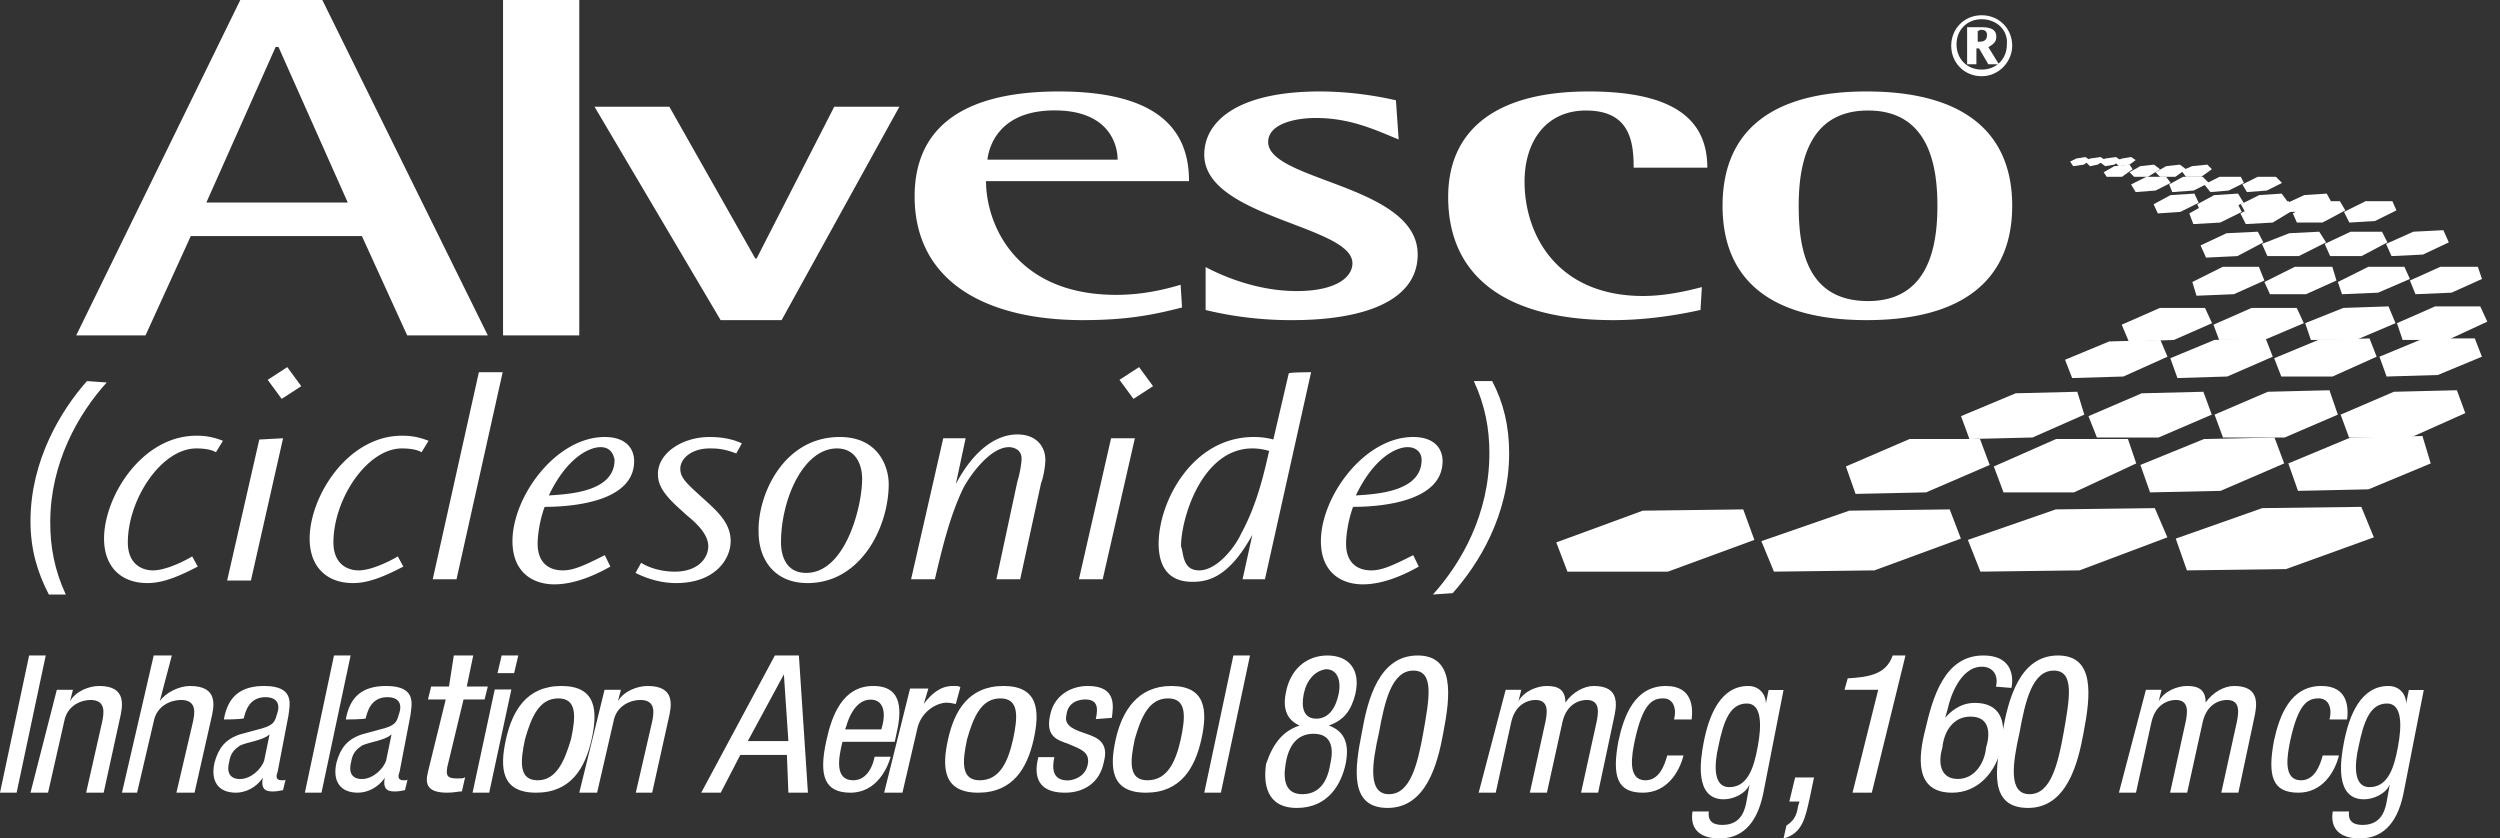 <svg width="164" height="55" xmlns="http://www.w3.org/2000/svg"><rect width="100%" height="100%" fill="#333333" stroke="none"/><g fill="none" fill-rule="evenodd"><path d="M-134.5-54.5h1439v6651h-1439z" stroke="#E5E5E5"/><path stroke="#CFCFCF" d="M-135-15h1440v85H-135z"/><g fill-rule="nonzero"><path fill="#fff" d="M33 0h5v22h-5zM39 7h4.91l5.635 9.954h.091L54.727 7H59l-7.727 14h-4zM77.54 20.171c-1.928.498-3.673.829-6.52.829C64.867 21 60 18.597 60 12.878 60 8.901 62.48 6 69.46 6 76.621 6 78 9.066 78 11.884H64.684c0 2.818 1.928 7.459 8.54 7.459 1.47 0 2.847-.25 4.225-.663l.092 1.491zm-4.224-9.696c0-1.077-.643-3.232-4.132-3.232-3.674 0-4.317 2.403-4.408 3.232h8.54zM91.752 9.15c-1.606-.664-3.21-1.41-5.44-1.41-1.427 0-3.12.415-3.12 1.575 0 2.569 9.808 2.818 9.808 7.376C93 19.757 89.433 21 84.796 21a23.8 23.8 0 01-5.707-.663v-2.818c1.249.663 3.478 1.575 5.975 1.575 2.586 0 3.656-.912 3.656-1.823 0-2.486-9.72-2.984-9.72-7.127C79 7.989 81.14 6 86.58 6c2.318 0 4.28.414 4.993.58l.179 2.57zM111.553 20.333c-1.88.417-3.848.667-5.727.667C98.936 21 95 18.25 95 12.917 95 8.667 97.953 6 104.216 6 110.032 6 112 8 112 11h-4.832c0-1.75-.268-3.75-3.131-3.75-2.595 0-4.026 2-4.026 4.667 0 3.5 2.147 7.5 7.784 7.5 1.252 0 2.594-.25 3.847-.584l-.09 1.5zM113 13.5c0-4.833 3.122-7.5 9.455-7.5C128.79 6 132 8.667 132 13.5s-3.211 7.5-9.545 7.5c-6.333 0-9.455-2.667-9.455-7.5zm9.545 6.25c4.014 0 4.549-3.667 4.549-6.25s-.535-6.25-4.55-6.25c-4.013 0-4.549 3.667-4.549 6.25 0 2.667.446 6.25 4.55 6.25zM15.763 0h5.381L32 22h-5.289l-2.969-6.512H12.515L9.546 22H5L15.763 0zm-2.227 13.288h9.278L18.268 3.08h-.186l-4.546 10.208z"/><g fill="#fff"><path d="M14.166 29.667c-.275-.167-.734-.25-1.285-.25-2.293 0-4.495 3.333-4.495 6.166 0 1.417.917 1.834 1.651 1.834.826 0 2.019-.584 2.57-.917l.366.667c-1.284.666-2.294 1.083-3.303 1.083-1.743 0-2.844-1.083-2.844-2.917 0-2.75 2.477-6.75 6.055-6.75.276 0 .918 0 1.744.334l-.459.75zM18.57 28.75l-2.11 9.333H14.9l2.11-9.25 1.56-.083zm1.193-3.417l-1.285.834-.917-1.25 1.284-.834.918 1.25zM27.654 29.667c-.276-.167-.734-.25-1.285-.25-2.294 0-4.496 3.333-4.496 6.166 0 1.417.918 1.834 1.652 1.834.826 0 2.018-.584 2.569-.917l.367.667c-1.285.666-2.294 1.083-3.303 1.083-1.744 0-2.845-1.083-2.845-2.917 0-2.75 2.478-6.75 6.056-6.75.275 0 .918 0 1.743.334l-.458.75zM32.975 24.417L29.947 38h-1.56l3.028-13.583zM40.04 37.167c-.734.416-2.202 1.166-3.67 1.166s-2.752-.833-2.752-2.833c0-2.917 2.844-6.833 6.055-6.833 1.376 0 1.927.75 1.927 1.583 0 2.667-4.037 3-5.872 3-.367 1-.459 2-.459 2.417 0 1.25.734 1.75 1.652 1.75.642 0 1.284-.25 2.752-1l.367.75zm-.642-7.834c-.734 0-2.202.667-3.395 3.167 1.376-.083 4.312-.25 4.312-2.333-.091-.5-.367-.834-.917-.834zM48.298 29.75c-.826-.333-1.376-.333-1.743-.333-1.193 0-1.927.666-1.927 1.333 0 .5.275.833 1.1 1.583l.46.417c.917.833 1.743 1.583 1.743 2.75s-1.01 2.75-3.578 2.75c-.918 0-1.835-.25-2.661-.667l.367-.666c.367.25 1.193.583 2.202.583 1.56 0 2.202-.917 2.202-1.667 0-.666-.55-1.333-1.376-2l-.55-.5c-1.102-1-1.377-1.583-1.377-2.25 0-1.333 1.56-2.416 3.395-2.416 1.1 0 1.743.25 2.11.416l-.367.667zM55.088 28.667c2.569 0 3.211 2 3.211 3.083 0 2.833-1.835 6.5-5.322 6.5-2.202 0-3.211-1.583-3.211-3.333-.092-2.334 1.56-6.25 5.322-6.25zm-2.202 8.916c2.569 0 3.67-4.333 3.67-6.166 0-1-.46-2-1.652-2-2.202 0-3.67 3.333-3.67 6.166 0 .25 0 2 1.652 2zM63.345 28.75l-.642 3c1.193-2.25 2.66-3.25 4.037-3.25 1.285 0 1.835.833 1.835 1.667 0 .5-.183 1.333-.275 1.5L66.924 38h-1.56l1.376-6.417c.092-.25.275-1.083.275-1.5 0-.666-.642-.75-.825-.75-1.285 0-2.661 2-3.028 2.75-.826 1.75-1.285 3.584-1.835 5.917h-1.56l2.11-9.25h1.468zM74.447 28.75L72.337 38h-1.56l2.11-9.25h1.56zm1.193-3.417l-1.284.834-.918-1.25 1.285-.834.917 1.25zM86.008 24.417L82.98 38h-1.468l.643-2.917c-1.56 2.834-2.936 3.084-3.946 3.084-1.743 0-2.202-1.25-2.202-2.5 0-2.75 2.202-7 6.24-7 .55 0 1.009.083 1.284.166l1.01-4.333c0-.083 1.467-.083 1.467-.083zm-7.34 13c1.193 0 2.386-1.584 2.753-2.417 1.1-2 1.56-4.25 1.835-5.417a3.735 3.735 0 00-1.101-.166c-3.303 0-4.68 4.583-4.68 6.416.184.5.092 1.584 1.193 1.584zM93.073 37.167c-.734.416-2.202 1.166-3.67 1.166s-2.752-.833-2.752-2.833c0-2.917 2.844-6.833 6.055-6.833 1.376 0 1.927.75 1.927 1.583 0 2.667-4.037 3-5.872 3-.367 1-.459 2-.459 2.417 0 1.25.734 1.75 1.652 1.75.642 0 1.284-.25 2.752-1l.367.75zm-.734-7.834c-.734 0-2.202.667-3.395 3.167 1.377-.083 4.313-.25 4.313-2.333 0-.5-.367-.834-.918-.834z"/></g><path d="M130 5c-1.13 0-2-.87-2-2s.87-2 2-2 2 .87 2 2c0 1.043-.87 2-2 2zm0-3.74c-.957 0-1.652.697-1.652 1.653 0 .957.695 1.652 1.652 1.652s1.652-.695 1.652-1.652c.087-.956-.695-1.652-1.652-1.652zm-.087.523c.348 0 1.044 0 1.044.608 0 .174 0 .435-.522.696l.695 1.13h-.695l-.609-1.043h-.174v1.043h-.609V1.783h.87zm-.174.26v.696c.261 0 .609 0 .609-.435 0-.347-.261-.347-.435-.347l-.174.086z" fill="#fff"/><g fill="#fff"><path d="M143.461 37.417l6.498-.084 5.766-2.083-.823-2-6.499.083-5.674 2zM129.915 37.5l6.499-.083 5.766-2.167-.824-1.917-6.498.084-5.766 2zM116.37 37.5l6.59-.083 5.674-2.084-.732-1.916-6.59.083-5.766 2zM102.824 37.5h6.59l5.674-2.083-.732-2-6.59.083-5.674 2.083z"/></g><g fill="#fff"><path d="M150.749 32.2l4.625-.1 4.082-1.7-.544-1.8-4.717.1-4.081 1.7zM141.044 32.3l4.626-.1 4.172-1.8-.635-1.7-4.626.1-4.172 1.7zM131.43 32.3h4.626l4.081-1.9-.544-1.6h-4.716l-4.082 1.8zM121.726 32.4l4.625-.1 4.172-1.8-.635-1.7h-4.625l-4.172 1.8z"/></g><g fill="#fff"><path d="M154.097 28.7h4.044l3.583-1.6-.551-1.5-4.135.1-3.492 1.5zM145.827 28.7h4.043l3.492-1.5-.551-1.6-4.043.1-3.492 1.5zM129.195 28.8l4.135-.1 3.4-1.5-.46-1.5-4.043.1-3.584 1.5zM137.557 28.7h4.043l3.492-1.5-.551-1.5-4.044.1-3.492 1.5z"/></g><g fill="#fff"><path d="M156.56 24.7l3.36-.1 2.893-1.2-.466-1.2h-3.36l-2.894 1.2zM149.653 24.7h3.36l2.894-1.3-.467-1.2-3.36.1-2.893 1.2zM142.84 24.8l3.267-.1 2.986-1.3-.466-1.2-3.36.1-2.894 1.2zM135.933 24.8l3.36-.1 2.894-1.3-.467-1.1-3.36.1-2.893 1.2z"/></g><g fill="#fff"><path d="M139.648 22.4l2.963-.1 2.5-1.1-.463-1h-2.963l-2.5 1.1zM145.574 22.3h2.963l2.593-1.1-.463-1h-2.963l-2.5 1.1zM157.611 22.3h2.963l2.593-1.2-.463-1h-2.963l-2.5 1.1zM151.593 22.3h2.963l2.592-1.1-.463-1.1-2.963.1-2.5 1z"/></g><g fill="#fff"><path d="M144.09 19.4l2.455-.1 2-.9-.363-.9h-2.364l-2 1zM158.455 19.3l2.363-.1 2-.9-.273-.8h-2.454l-2 .9zM153.636 19.3l2.364-.1 2.09-.9-.363-.8h-2.363l-2 1zM148.91 19.3h2.363l2-.9-.273-.9h-2.455l-2 1z"/></g><g fill="#fff"><path d="M154.118 14.6l1.676-.1 1.412-.7-.265-.6h-1.765l-1.411.7zM150.676 14.6h1.677l1.5-.8-.353-.6h-1.676l-1.412.8zM147.324 14.7l1.764-.1 1.324-.8-.265-.6h-1.676l-1.5.8zM143.882 14.7l1.765-.1 1.412-.7-.353-.7h-1.677l-1.411.8z"/></g><g fill="#fff"><path d="M150.138 13.9h1.57l1.2-.7-.277-.5-1.477.1-1.292.6zM147.277 13.9h1.477l1.292-.7-.37-.5-1.476.1-1.2.6zM144.415 14l1.477-.1 1.293-.6-.37-.6-1.569.1-1.108.6zM141.554 14l1.477-.1 1.2-.6-.277-.6-1.57.1-1.107.6z"/></g><g fill="#fff"><path d="M147.4 12.6l1.3-.1 1-.5-.4-.4h-1.2l-1 .5zM145 12.6l1.2-.1 1-.5-.2-.4h-1.4l-1 .5z"/><path d="M142.5 12.6l1.4-.1 1-.5-.4-.4h-1.3l-.9.5zM140.1 12.6l1.3-.1 1-.5-.3-.4h-1.3l-1 .5z"/></g><g fill="#fff"><path d="M143.4 11.6h1l.7-.5-.3-.3-1 .1-.7.3z"/><path d="M141.7 11.6h1l.7-.5-.4-.3-.9.1-.7.4zM140 11.6h.9l.8-.5-.4-.3-.9.1-.7.4zM138.2 11.6h1l.7-.5-.2-.3-1 .1-.7.4z"/></g><g fill="#fff"><path d="M139 10.9l.7-.1.4-.3-.3-.2-.6.1-.5.2z"/><path d="M138.1 10.9l.6-.1.4-.3-.3-.2-.7.1-.4.2z"/><path d="M137.1 10.9l.5-.1.5-.3-.3-.2-.7.1-.3.2z"/><path d="M136 10.9l.7-.1.4-.3-.3-.2-.6.1-.4.2z"/></g><g fill="#fff"><path d="M156.884 16.8l2.058-.1 1.7-.8-.358-.8-1.968.1-1.79.8zM152.858 16.8h2.058l1.7-.9-.358-.7H154.2l-1.7.8zM148.742 16.8h2.058l1.79-.9-.448-.7-1.968.1-1.79.7zM144.716 16.9l2.058-.1 1.7-.9-.358-.7-2.058.1-1.7.8z"/></g><path fill="#fff" d="M1.91 43H3l-1.91 9H0zM3.728 45.25h1.057l-.192.75c.384-.667 1.248-1 1.92-1 1.825 0 1.537 1.333 1.345 2.167L6.8 52H5.65l1.056-4.667c.096-.5.288-1.416-.768-1.416-.576 0-1.536.333-1.728 1.416L3.152 52H2l1.728-6.75zM10.083 43h1.19l-.793 3c.397-.583 1.29-1 1.984-1 1.885 0 1.587 1.333 1.389 2.167L12.762 52h-1.19l1.09-4.667c.1-.5.298-1.416-.793-1.416-.595 0-1.587.333-1.786 1.416L8.992 52H8l2.083-9zM14.685 47.198C14.949 45.65 15.832 45 17.332 45c2.03 0 1.677 1.22 1.588 1.953l-.705 3.663c-.089.244-.177.57.264.57.177 0 .265 0 .265-.081l-.177.732c-.088 0-.352.082-.617.082-.353 0-.883 0-.706-.896-.441.651-1.147.977-1.765.977-1.147 0-1.677-.733-1.412-1.953.265-.977.706-1.547 1.677-1.873l1.5-.407c.794-.244.794-.488.97-1.058.177-.65-.176-.976-.794-.976-1.147 0-1.323 1.058-1.412 1.302v.081c-.176.082-1.323.082-1.323.082zm3 .976c-.441.407-1.412.489-1.941.733-.353.244-.618.488-.706 1.058-.177.651 0 1.14.706 1.14s1.412-.652 1.588-1.221l.353-1.71zM21.91 43H23l-1.91 9H20zM22.685 47.198C22.949 45.65 23.832 45 25.332 45c2.03 0 1.677 1.22 1.588 1.953l-.705 3.663c-.089.244-.177.57.264.57.177 0 .265 0 .265-.081l-.177.732c-.088 0-.352.082-.617.082-.353 0-.883 0-.706-.896-.441.651-1.147.977-1.765.977-1.147 0-1.677-.733-1.412-1.953.265-.977.706-1.547 1.677-1.873l1.5-.407c.794-.244.794-.488.97-1.058.177-.65-.176-.976-.794-.976-1.147 0-1.323 1.058-1.412 1.302v.081c-.088.082-1.323.082-1.323.082zm3 .976c-.441.407-1.412.489-1.941.733-.353.244-.618.488-.706 1.058-.177.651 0 1.14.706 1.14s1.412-.652 1.588-1.221l.353-1.71zM29.77 43h1.274l-.424 2.038H32l-.212.849h-1.38l-1.062 4.415c-.106.594 0 .764.637.764.318 0 .424 0 .53-.085l-.212.934c-.212 0-.53.085-.955.085-1.274 0-1.487-.51-1.274-1.358l1.168-4.755h-1.168l.212-.85h1.168L29.77 43zM32.455 45.23h1.09L32.091 52H31l1.455-6.77zm.454-2.23H34l-.273 1.156h-1.09L32.908 43zM36.832 45c2.29 0 2.393 1.628 1.977 3.5-.416 1.872-1.352 3.5-3.641 3.5-2.29 0-2.393-1.628-1.977-3.5.416-1.872 1.352-3.5 3.641-3.5zm.625 3.5c.312-1.465.416-2.686-.833-2.686-1.248 0-1.769 1.22-2.185 2.686-.312 1.465-.416 2.686.833 2.686 1.248 0 1.768-1.302 2.185-2.686zM39.659 45.25h1.073l-.195.75c.39-.667 1.269-1 1.952-1 1.854 0 1.561 1.333 1.366 2.167L42.782 52h-1.074l1.074-4.667c.097-.5.293-1.416-.78-1.416-.586 0-1.562.333-1.757 1.416L39.17 52H38l1.659-6.75zM50.831 43h1.577L53 52h-1.282l-.098-2.477h-3.057L47.282 52H46l4.831-9zm-1.775 5.615h2.662l-.295-4.376-2.367 4.376zM55.266 48.663c-.264 1.058-.528 2.523.703 2.523.967 0 1.318-1.058 1.406-1.546h1.055c-.176.65-.879 2.36-2.637 2.36-1.67 0-2.11-1.058-1.582-3.419.351-1.628 1.055-3.581 3.076-3.581 2.022 0 1.846 1.79 1.495 3.256l-.088.407h-3.428zm2.549-.814l.088-.326c.176-.732.088-1.628-.791-1.628-1.055 0-1.495 1.384-1.583 1.71l-.088.244h2.374zM59.7 45.169h1.2l-.3 1.012c.5-.675 1.1-1.181 1.9-1.181.3 0 .4 0 .5.084l-.3 1.097c-.1 0-.3-.085-.6-.085-.6 0-1.6.506-1.9 1.603L59.2 52H58l1.7-6.831zM65.832 45c2.29 0 2.393 1.628 1.977 3.5-.416 1.872-1.352 3.5-3.641 3.5-2.29 0-2.393-1.628-1.977-3.5.416-1.872 1.352-3.5 3.641-3.5zm.625 3.5c.312-1.465.416-2.686-.833-2.686-1.248 0-1.769 1.22-2.185 2.686-.312 1.465-.416 2.686.833 2.686 1.352 0 1.873-1.302 2.185-2.686zM71.885 47.172c.175-.804.087-1.287-.702-1.287-.263 0-1.14.08-1.228 1.046-.176.724.614.966 1.316 1.207.701.241 1.49.563 1.14 1.85C72.148 51.357 71.095 52 69.867 52c-2.193 0-1.93-1.61-1.754-2.333h1.052c-.175.804-.087 1.528.878 1.528.263 0 1.14-.16 1.315-1.046.176-.885-.614-1.046-1.315-1.367-.702-.242-1.492-.483-1.14-1.931.262-1.207 1.315-1.851 2.455-1.851 1.93 0 1.667 1.368 1.579 2.092l-1.052.08zM76.832 45c2.29 0 2.393 1.628 1.977 3.5-.416 1.872-1.352 3.5-3.641 3.5-2.29 0-2.393-1.628-1.977-3.5.416-1.872 1.456-3.5 3.641-3.5zm.625 3.5c.312-1.465.416-2.686-.833-2.686-1.248 0-1.769 1.22-2.185 2.686-.312 1.465-.416 2.686.833 2.686 1.352 0 1.873-1.302 2.185-2.686zM80.91 43H82l-1.91 9H79z"/><path d="M85.252 47.595c-.824-.36-1.099-1.081-.916-2.072C84.611 43.9 85.71 43 87.082 43s2.197.9 1.831 2.523c-.275 1.08-.732 1.711-1.74 2.072 1.008.36 1.374 1.17 1.1 2.522-.275 1.261-1.1 2.883-3.204 2.883-2.014 0-2.197-1.622-2.014-2.883.457-1.351 1.098-2.162 2.197-2.522zm.183 4.504c1.098 0 1.647-.81 1.83-1.982.275-1.171 0-1.982-1.098-1.982s-1.648.81-1.83 1.982c-.184 1.081 0 1.982 1.098 1.982zm.091-6.576c-.183.9 0 1.621.824 1.621s1.282-.72 1.465-1.621c.183-.901-.092-1.622-.824-1.622-.733.09-1.282.72-1.465 1.622zM89.34 48.045C89.715 45.883 90.465 43 92.997 43c2.438 0 2.157 2.613 1.688 5.045C94.31 50.117 93.559 53 91.027 53c-2.531 0-2.156-2.613-1.687-4.955zm1.781 4.054c1.407 0 1.876-1.982 2.25-4.054.376-2.162.751-4.054-.656-4.054-1.406 0-1.875 1.982-2.25 4.054-.469 2.072-.75 4.054.656 4.054zM98.772 45.25h1.026l-.186.75c.373-.667 1.213-1 1.865-1 .747 0 1.213.25 1.213 1.083.467-.666 1.213-1.083 1.866-1.083 1.772 0 1.492 1.333 1.306 2.167L104.836 52h-1.12l1.026-4.667c.094-.5.28-1.416-.653-1.416-.466 0-1.306.25-1.585 1.416L101.477 52h-1.119l1.026-4.667c.093-.5.28-1.416-.653-1.416-.466 0-1.306.25-1.586 1.416L98.12 52H97l1.772-6.75zM109.816 47.198c.178-.651 0-1.384-.71-1.384s-1.333.326-1.865 2.767c-.178.896-.533 2.605.71 2.605.888 0 1.243-.977 1.421-1.628h1.066c-.267 1.058-1.066 2.442-2.665 2.442-1.687 0-2.042-1.058-1.598-3.419.355-1.628 1.066-3.581 3.108-3.581 1.776 0 1.776 1.465 1.688 2.198h-1.155zM115.663 52.08c-.446 2.124-1.515 2.92-2.852 2.92-.356 0-2.05 0-1.783-1.77h1.07c-.09.708.357.885.891.885 1.337 0 1.515-1.15 1.605-1.681l.178-.974c-.268.62-1.07.974-1.694.974-1.96 0-1.515-2.655-1.336-3.629.356-1.947 1.158-3.805 2.94-3.805.714 0 1.16.531 1.16 1.15l.178-.885h.98l-1.337 6.815zm-2.941-3.098c-.267 1.15-.357 2.655.713 2.655 1.159 0 1.604-1.15 1.872-2.655.267-1.416.267-2.832-.713-2.832-1.07 0-1.516 1.062-1.872 2.832zM117.762 51H119l-.286 1.368c-.285 1.264-.476 2.316-1.714 2.632l.19-.842c.477-.316.667-.632.762-1.263l.096-.316h-.667l.38-1.579zM121.21 44.5c1.369-.083 2.527-.25 2.948-1.5H125l-2.21 9h-1.264l1.685-6.75H121l.21-.75zM130.933 45.045c.185-.736-.185-1.309-.925-1.309-1.48 0-2.128 2.21-2.22 2.7l-.186.655c.278-.327.925-.982 1.943-.982 1.573 0 2.128 1.064 1.758 2.864-.37 1.718-1.573 3.027-3.238 3.027-2.498 0-2.22-2.373-1.758-4.173.462-1.963 1.203-4.827 3.793-4.827 2.128 0 1.943 1.718 1.85 2.127l-1.017-.082zm-2.498 6.055c1.11 0 1.758-1.064 1.85-2.045.278-.9.278-2.046-1.017-2.046-1.203 0-1.758 1.064-1.85 2.046-.278.9-.186 2.045 1.017 2.045z" fill="#ffffff"/><path d="M131.363 48.045c.374-2.162 1.121-5.045 3.642-5.045 2.428 0 2.148 2.613 1.681 5.045-.374 2.072-1.12 4.955-3.642 4.955-2.614 0-2.147-2.613-1.68-4.955zm1.775 4.054c1.4 0 1.867-1.982 2.24-4.054.374-2.162.748-4.054-.653-4.054-1.4 0-1.867 1.982-2.241 4.054-.467 2.072-.747 4.054.654 4.054zM140.772 45.25h1.026l-.186.75c.373-.667 1.213-1 1.865-1 .747 0 1.213.25 1.213 1.083.467-.666 1.213-1.083 1.866-1.083 1.772 0 1.492 1.333 1.306 2.167L146.836 52h-1.12l1.026-4.667c.094-.5.28-1.416-.653-1.416-.466 0-1.306.25-1.585 1.416L143.477 52h-1.119l1.026-4.667c.093-.5.28-1.416-.653-1.416-.466 0-1.306.25-1.586 1.416L140.12 52H139l1.772-6.75zM152.816 47.198c.178-.651 0-1.384-.71-1.384s-1.333.326-1.865 2.767c-.178.896-.533 2.605.71 2.605.888 0 1.243-.977 1.421-1.628h1.066c-.267 1.058-1.066 2.442-2.665 2.442-1.687 0-2.042-1.058-1.598-3.419.355-1.628 1.066-3.581 3.108-3.581 1.776 0 1.776 1.465 1.688 2.198h-1.155zM157.663 52.08c-.446 2.124-1.515 2.92-2.852 2.92-.356 0-2.05 0-1.783-1.77h1.07c-.09.708.357.885.891.885 1.337 0 1.515-1.15 1.605-1.681l.178-.974c-.268.62-1.07.974-1.694.974-1.96 0-1.515-2.655-1.336-3.629.356-1.947 1.158-3.805 2.94-3.805.714 0 1.16.531 1.16 1.15l.178-.885h.98l-1.337 6.815zm-2.941-3.098c-.267 1.15-.357 2.655.713 2.655 1.159 0 1.604-1.15 1.872-2.655.267-1.416.267-2.832-.713-2.832-1.07 0-1.516 1.062-1.872 2.832z" fill="#ffffff"/><path d="M7 25.09c-1.852 2.05-3.704 5.26-3.704 9.184 0 1.605.278 3.12 1.019 4.726H3.204C2.463 37.573 2 36.057 2 34.185 2 30.172 4.037 26.873 5.704 25L7 25.09zM94 39c1.852-2.051 3.704-5.261 3.704-9.274 0-1.605-.278-3.12-1.019-4.726h1.204c.74 1.427 1.111 2.943 1.111 4.726 0 4.102-2.037 7.312-3.704 9.185L94 39z" fill="#ffffff"/></g></g></svg>